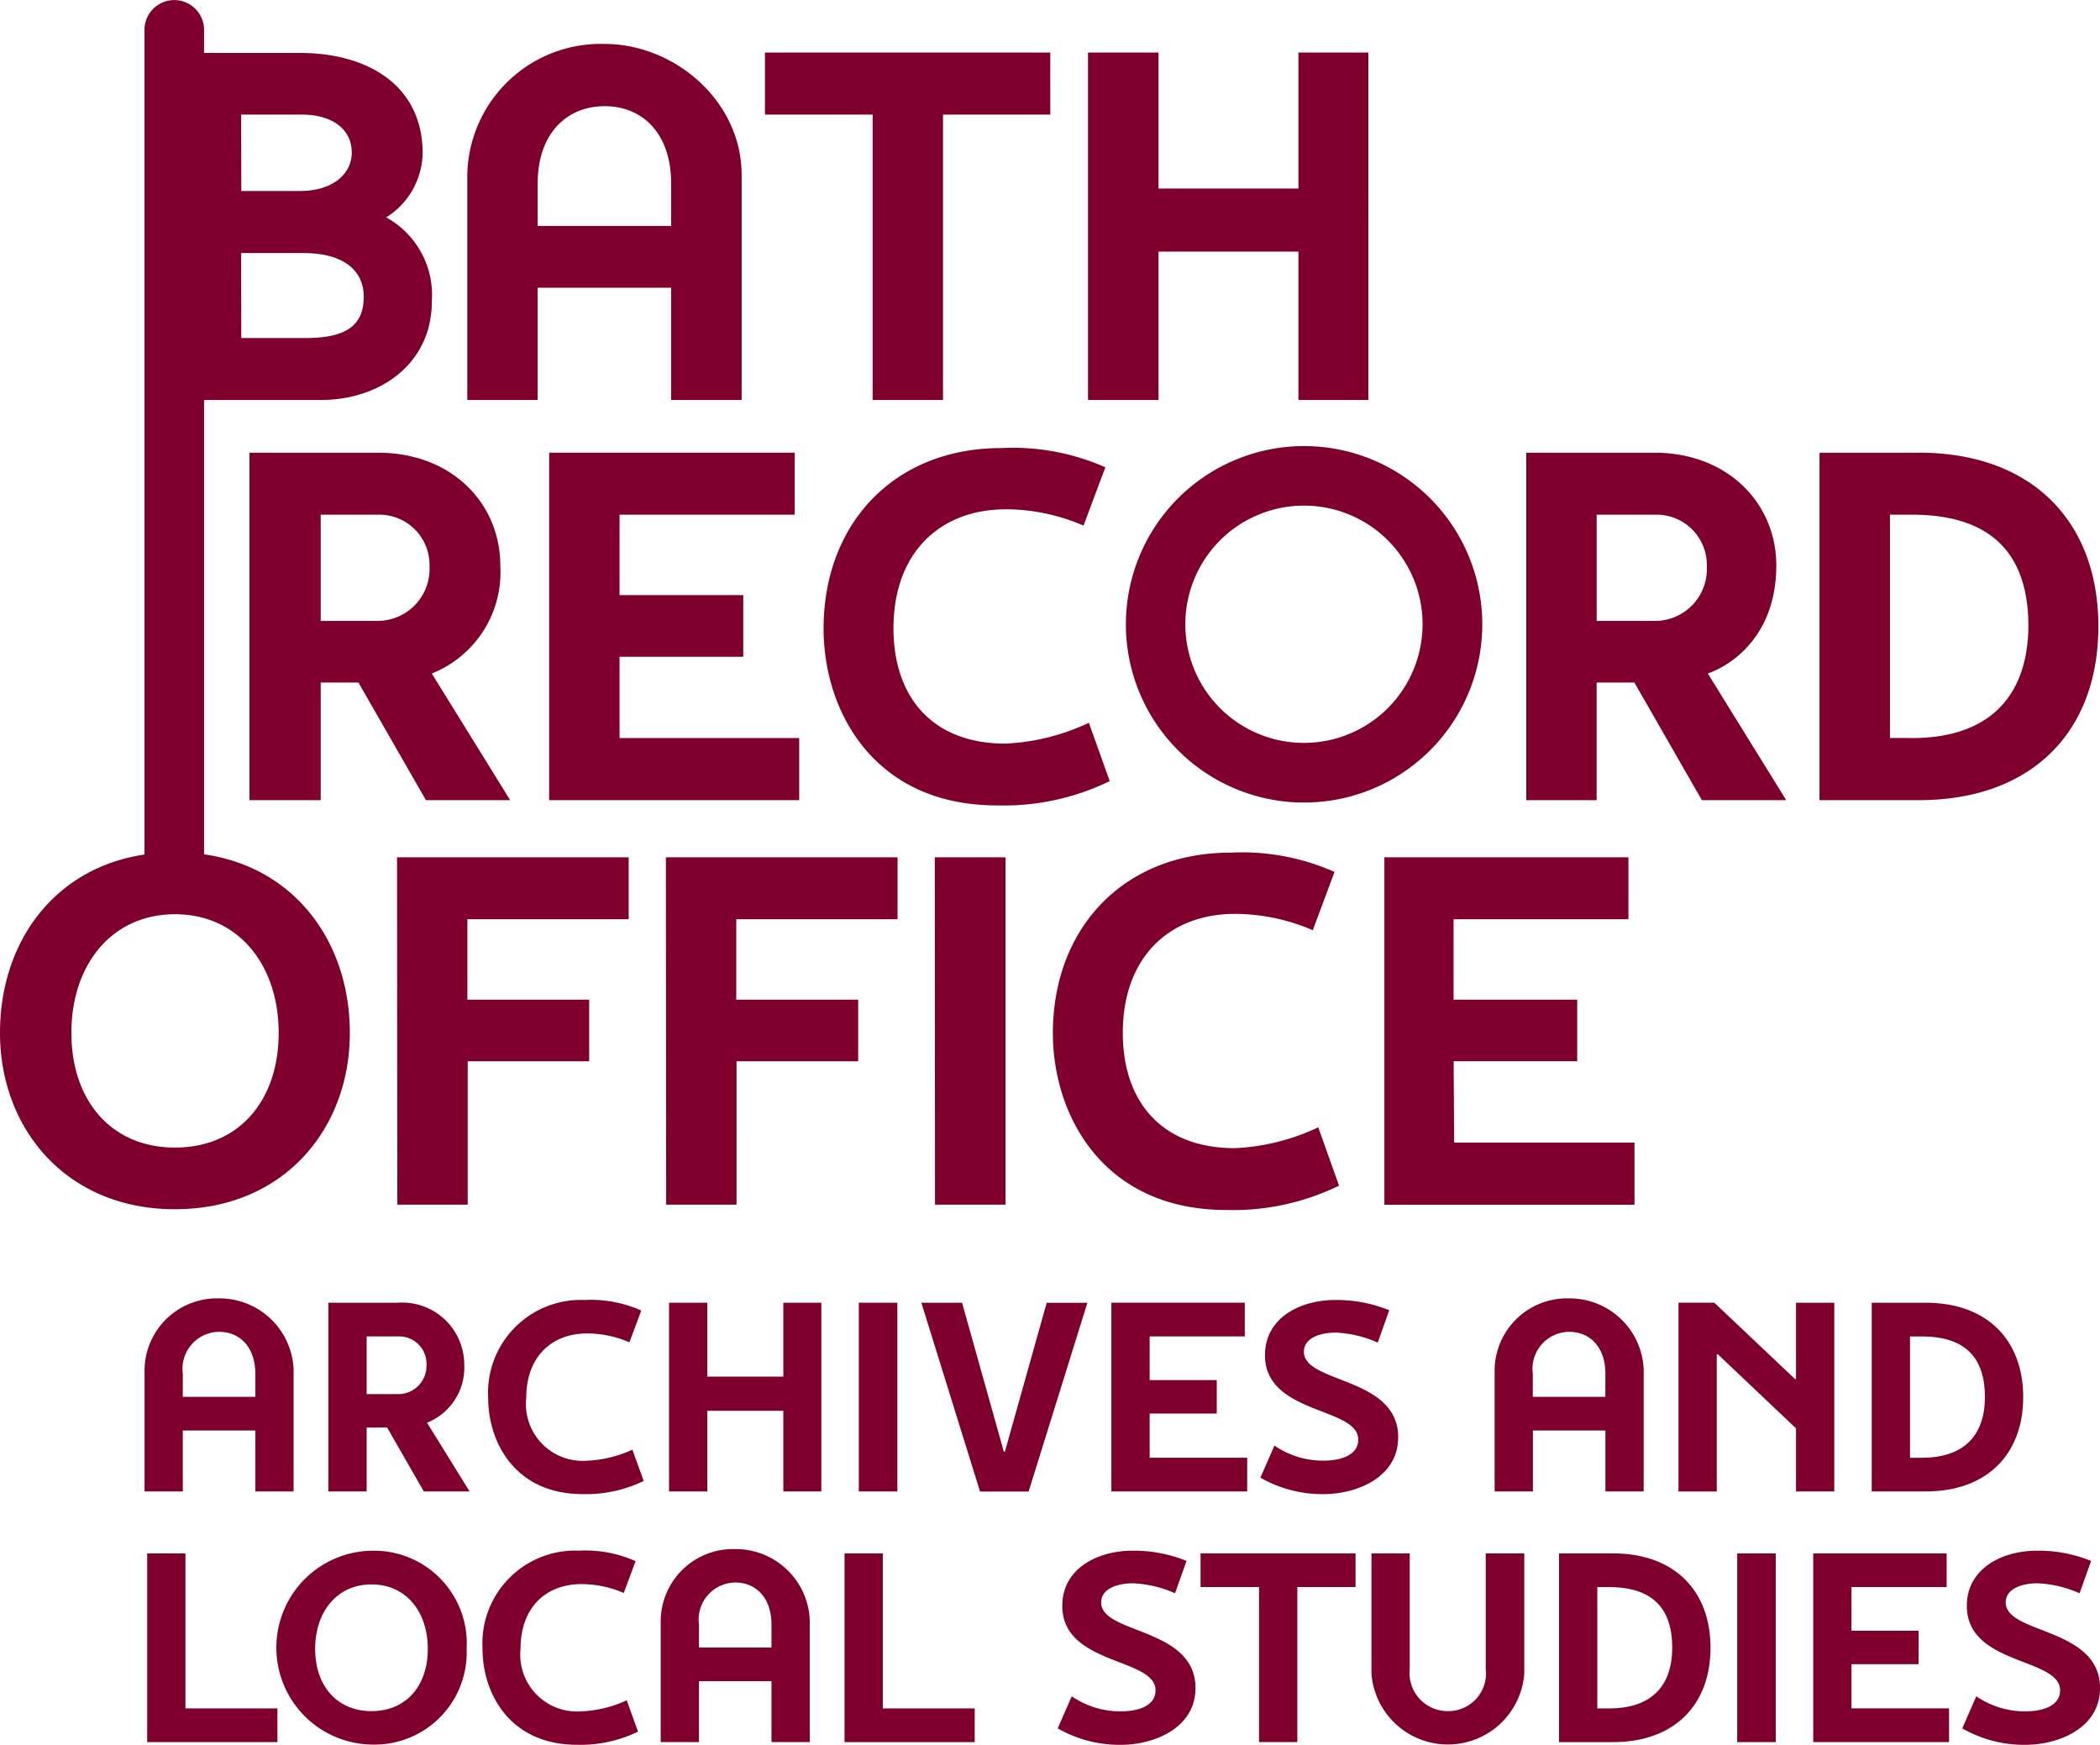 <svg id="Group_882" data-name="Group 882" xmlns="http://www.w3.org/2000/svg" xmlns:xlink="http://www.w3.org/1999/xlink" width="127.602" height="106" viewBox="0 0 127.602 106">
  <defs>
    <clipPath id="clip-path">
      <rect id="Rectangle_241" data-name="Rectangle 241" width="127.602" height="106" fill="#80002d"/>
    </clipPath>
  </defs>
  <g id="Group_881" data-name="Group 881" clip-path="url(#clip-path)">
    <path id="Path_289" data-name="Path 289" d="M23.59,142.247H21.264v-3.7H16.859v3.7H14.533v-7.418a4.4,4.4,0,0,1,4.536-4.308,4.5,4.5,0,0,1,4.521,4.308Zm-2.326-7.14c0-1.654-.966-2.555-2.195-2.555a2.249,2.249,0,0,0-2.211,2.555V136.5h4.406Z" transform="translate(-5.75 -51.641)" fill="#80002d"/>
    <path id="Path_290" data-name="Path 290" d="M35.341,138.538v3.881H33.015V130.955H37.24a3.766,3.766,0,0,1,4.029,3.718,3.6,3.6,0,0,1-2.26,3.57l2.588,4.176H38.813l-2.228-3.881Zm3.636-3.816a1.658,1.658,0,0,0-1.67-1.72H35.341v3.505h1.965a1.715,1.715,0,0,0,1.67-1.785" transform="translate(-13.062 -51.812)" fill="#80002d"/>
    <path id="Path_291" data-name="Path 291" d="M58.534,141.674a7.991,7.991,0,0,1-3.718.8c-4.078,0-5.732-3.128-5.732-5.83a5.64,5.64,0,0,1,5.863-5.962,7.509,7.509,0,0,1,3.439.639l-.721,1.933a6.479,6.479,0,0,0-2.571-.54c-2.129,0-3.7,1.392-3.7,3.931a3.451,3.451,0,0,0,3.7,3.8,7.242,7.242,0,0,0,2.751-.672Z" transform="translate(-19.42 -51.705)" fill="#80002d"/>
    <path id="Path_292" data-name="Path 292" d="M76.522,130.955v11.465H74.212v-4.9H69.594v4.9H67.268V130.955h2.326v4.488h4.618v-4.488Z" transform="translate(-26.615 -51.812)" fill="#80002d"/>
    <rect id="Rectangle_239" data-name="Rectangle 239" width="2.342" height="11.465" transform="translate(52.184 79.143)" fill="#80002d"/>
    <path id="Path_293" data-name="Path 293" d="M92.634,130.955h2.473L97.645,140h.066l2.539-9.04h2.472l-3.57,11.465H96.2Z" transform="translate(-36.65 -51.812)" fill="#80002d"/>
    <path id="Path_294" data-name="Path 294" d="M119.993,142.419h-8.254V130.954h8.107V133h-5.781v2.654h4.078v2.031h-4.078v2.686h5.929Z" transform="translate(-44.209 -51.812)" fill="#80002d"/>
    <path id="Path_295" data-name="Path 295" d="M135.094,139.036c0,2.424-2.522,3.439-4.52,3.439a7.553,7.553,0,0,1-3.849-1l.852-1.949a5.233,5.233,0,0,0,2.964.917c1.13,0,2.129-.361,2.129-1.278,0-2-5.666-1.507-5.666-5.126,0-2.326,2.211-3.357,4.258-3.357a8.538,8.538,0,0,1,3.292.622l-.7,1.965a7,7,0,0,0-2.555-.606c-.983,0-1.932.343-1.932,1.163,0,1.948,5.732,1.49,5.732,5.208" transform="translate(-50.139 -51.705)" fill="#80002d"/>
    <path id="Path_296" data-name="Path 296" d="M159.331,142.247h-2.326v-3.7H152.6v3.7h-2.326v-7.418a4.4,4.4,0,0,1,4.536-4.308,4.5,4.5,0,0,1,4.521,4.308Zm-2.326-7.14c0-1.654-.966-2.555-2.2-2.555a2.249,2.249,0,0,0-2.211,2.555V136.5h4.406Z" transform="translate(-59.456 -51.641)" fill="#80002d"/>
    <path id="Path_297" data-name="Path 297" d="M175.9,135.59v-4.635h2.326v11.465H175.9v-3.832l-4.75-4.5h-.065v8.336h-2.326V130.954h2.178l4.9,4.635Z" transform="translate(-66.769 -51.812)" fill="#80002d"/>
    <path id="Path_298" data-name="Path 298" d="M191.463,130.955c3.766,0,5.929,2.293,5.929,5.732s-2.162,5.732-5.929,5.732h-3.276V130.955Zm-.229,9.418c2.685,0,3.832-1.491,3.832-3.685,0-2.342-1.147-3.685-3.832-3.685h-.721v7.37Z" transform="translate(-74.456 -51.812)" fill="#80002d"/>
    <path id="Path_299" data-name="Path 299" d="M22.714,165.572v2.048H14.8V156.155h2.326v9.417Z" transform="translate(-5.857 -61.783)" fill="#80002d"/>
    <path id="Path_300" data-name="Path 300" d="M39.358,161.846a5.6,5.6,0,0,1-5.782,5.814,5.889,5.889,0,0,1,0-11.776,5.636,5.636,0,0,1,5.782,5.962m-2.359,0c0-2.244-1.31-3.915-3.423-3.915-2.1,0-3.422,1.671-3.422,3.915s1.327,3.783,3.422,3.783c2.113,0,3.423-1.54,3.423-3.783" transform="translate(-11.004 -61.675)" fill="#80002d"/>
    <path id="Path_301" data-name="Path 301" d="M57.965,166.873a8,8,0,0,1-3.718.8c-4.078,0-5.732-3.128-5.732-5.83a5.641,5.641,0,0,1,5.863-5.963,7.5,7.5,0,0,1,3.439.639l-.721,1.932a6.485,6.485,0,0,0-2.571-.54c-2.129,0-3.7,1.391-3.7,3.931a3.451,3.451,0,0,0,3.7,3.8,7.242,7.242,0,0,0,2.751-.672Z" transform="translate(-19.195 -61.675)" fill="#80002d"/>
    <path id="Path_302" data-name="Path 302" d="M75.485,167.447H73.159v-3.7H68.754v3.7H66.428v-7.419a4.4,4.4,0,0,1,4.537-4.307,4.5,4.5,0,0,1,4.521,4.307Zm-2.326-7.14c0-1.654-.966-2.555-2.194-2.555a2.249,2.249,0,0,0-2.211,2.555V161.7h4.406Z" transform="translate(-26.282 -61.611)" fill="#80002d"/>
    <path id="Path_303" data-name="Path 303" d="M92.821,165.572v2.048h-7.91V156.155h2.326v9.417Z" transform="translate(-33.595 -61.783)" fill="#80002d"/>
    <path id="Path_304" data-name="Path 304" d="M114.715,164.237c0,2.424-2.523,3.439-4.52,3.439a7.554,7.554,0,0,1-3.849-1l.852-1.949a5.234,5.234,0,0,0,2.964.917c1.13,0,2.129-.361,2.129-1.278,0-2-5.667-1.507-5.667-5.127,0-2.325,2.211-3.357,4.258-3.357a8.527,8.527,0,0,1,3.292.622l-.7,1.965a6.991,6.991,0,0,0-2.555-.606c-.983,0-1.933.344-1.933,1.163,0,1.949,5.732,1.491,5.732,5.208" transform="translate(-42.076 -61.675)" fill="#80002d"/>
    <path id="Path_305" data-name="Path 305" d="M130.126,156.155V158.2h-3.538v9.417h-2.326V158.2h-3.554v-2.048Z" transform="translate(-47.759 -61.783)" fill="#80002d"/>
    <path id="Path_306" data-name="Path 306" d="M144.834,156.155h2.342v7.3a4.656,4.656,0,0,1-9.286,0v-7.3h2.325v7.026a2.312,2.312,0,0,0,2.326,2.555,2.288,2.288,0,0,0,2.293-2.555Z" transform="translate(-54.556 -61.783)" fill="#80002d"/>
    <path id="Path_307" data-name="Path 307" d="M160.027,156.155c3.766,0,5.928,2.293,5.928,5.732s-2.162,5.733-5.928,5.733h-3.276V156.155Zm-.23,9.417c2.686,0,3.832-1.49,3.832-3.685,0-2.342-1.146-3.684-3.832-3.684h-.72v7.369Z" transform="translate(-62.019 -61.783)" fill="#80002d"/>
    <rect id="Rectangle_240" data-name="Rectangle 240" width="2.342" height="11.465" transform="translate(105.558 94.372)" fill="#80002d"/>
    <path id="Path_308" data-name="Path 308" d="M190.56,167.619h-8.254V156.155h8.107V158.2h-5.782v2.653h4.078v2.031h-4.078v2.686h5.929Z" transform="translate(-72.129 -61.783)" fill="#80002d"/>
    <path id="Path_309" data-name="Path 309" d="M205.661,164.237c0,2.424-2.523,3.439-4.52,3.439a7.554,7.554,0,0,1-3.849-1l.852-1.949a5.237,5.237,0,0,0,2.964.917c1.13,0,2.129-.361,2.129-1.278,0-2-5.667-1.507-5.667-5.127,0-2.325,2.211-3.357,4.258-3.357a8.531,8.531,0,0,1,3.292.622l-.7,1.965a7,7,0,0,0-2.555-.606c-.983,0-1.933.344-1.933,1.163,0,1.949,5.732,1.491,5.732,5.208" transform="translate(-78.059 -61.675)" fill="#80002d"/>
    <path id="Path_310" data-name="Path 310" d="M48.288,31.267V27.5H33.369V48.611H48.562V44.839H37.646V39.9h7.517V36.153H37.646V31.267Zm68.3-3.763h-6.03V48.611h6.03c6.941,0,10.916-4.223,10.916-10.554S123.525,27.5,116.584,27.5m-.416,17.335H114.84V31.267h1.328c4.941,0,7.083,2.479,7.083,6.79-.035,4-2.142,6.782-7.083,6.782M70.395,15.286h8.5V24.3h4.25V3.192h-4.25v8.26h-8.5V3.192H66.11V24.3h4.285ZM53.024,24.3H57.3V6.963h6.517V3.192H46.481V6.963h6.543ZM68.412,37.924A10.828,10.828,0,1,0,79.239,27.1,10.827,10.827,0,0,0,68.412,37.924m18.026,0a7.207,7.207,0,1,1-7.207-7.206h.008a7.2,7.2,0,0,1,7.2,7.2v.008M32.67,17.481h8.11V24.3h4.285V10.638c0-4.524-4.1-7.968-8.322-7.968a8.107,8.107,0,0,0-8.349,7.968V24.3H32.67Zm0-6.33c0-3.046,1.771-4.7,4.073-4.7s4.037,1.655,4.037,4.7v2.576H32.67ZM61.1,30.939a12,12,0,0,1,4.737.992l1.328-3.541a13.891,13.891,0,0,0-6.33-1.169c-6.49,0-10.792,4.577-10.792,10.97,0,4.985,3.036,10.739,10.544,10.739a14.681,14.681,0,0,0,6.844-1.478L66.163,43.91A13.29,13.29,0,0,1,61.1,45.176c-4.489,0-6.809-2.869-6.809-7,0-4.675,2.9-7.233,6.809-7.233M12.4,51.9V24.3h7.083c3.71,0,6.755-2.284,6.755-5.967a5.384,5.384,0,0,0-2.771-5.127,4.692,4.692,0,0,0,2.213-3.9c0-4.046-3.231-6.091-7.481-6.091H12.4v-1.4a1.81,1.81,0,1,0-3.621,0v50.1C3.3,52.728,0,57.225,0,62.75c0,5.826,4.037,10.713,10.624,10.713S21.257,68.62,21.257,62.75c0-5.515-3.338-10.066-8.854-10.846M14.653,6.963h3.736c1.478,0,2.984.664,2.984,2.32,0,1.266-1.142,2.319-3.134,2.319H14.662Zm0,8.411h3.8c2.258,0,3.648.938,3.648,2.656s-1.027,2.506-3.541,2.506h-3.9Zm-4.02,54.343c-3.852,0-6.295-2.833-6.295-6.968s2.443-7.207,6.295-7.207,6.3,3.082,6.3,7.207-2.426,6.968-6.3,6.968m13.51,3.47H28.42V64.476H35.8V60.731H28.4V55.844h9.8V52.081H24.126Zm16.335,0h4.276V64.476h7.392V60.731H44.737V55.844h9.8V52.081H40.461Zm16.335,0H61.1V52.081H56.8Zm51.12-38.84c0-3.745-2.921-6.844-7.411-6.844H92.741V48.611h4.276V41.466H99.31l4.1,7.145h5.126l-4.763-7.694c1.753-.629,4.161-2.559,4.161-6.569m-7.3,3.373H97.018V31.267h3.621a3.055,3.055,0,0,1,3.074,3.034c0,.045,0,.09,0,.135a3.152,3.152,0,0,1-3.015,3.283Zm-25.6,32.032c-4.489,0-6.809-2.868-6.809-7,0-4.675,2.9-7.233,6.809-7.233a12,12,0,0,1,4.736.992l1.319-3.541A13.831,13.831,0,0,0,74.768,51.8c-6.49,0-10.792,4.577-10.792,10.97,0,4.976,3.046,10.739,10.545,10.739a14.677,14.677,0,0,0,6.844-1.479L80.1,68.487a13.276,13.276,0,0,1-5.064,1.266M31,48.611l-4.763-7.694a6.622,6.622,0,0,0,4.162-6.569c0-3.745-2.93-6.844-7.42-6.844H15.158V48.611h4.329V41.466H21.78l4.1,7.145Zm-7.968-10.89H19.487V31.267h3.541A3.055,3.055,0,0,1,26.1,34.3c0,.045,0,.09,0,.135a3.161,3.161,0,0,1-3.033,3.283l-.039,0m65.3,26.755h7.508V60.731H88.323V55.844H98.948V52.081H84.118V73.188h15.2V69.417H88.359Z" fill="#80002d"/>
  </g>
</svg>
